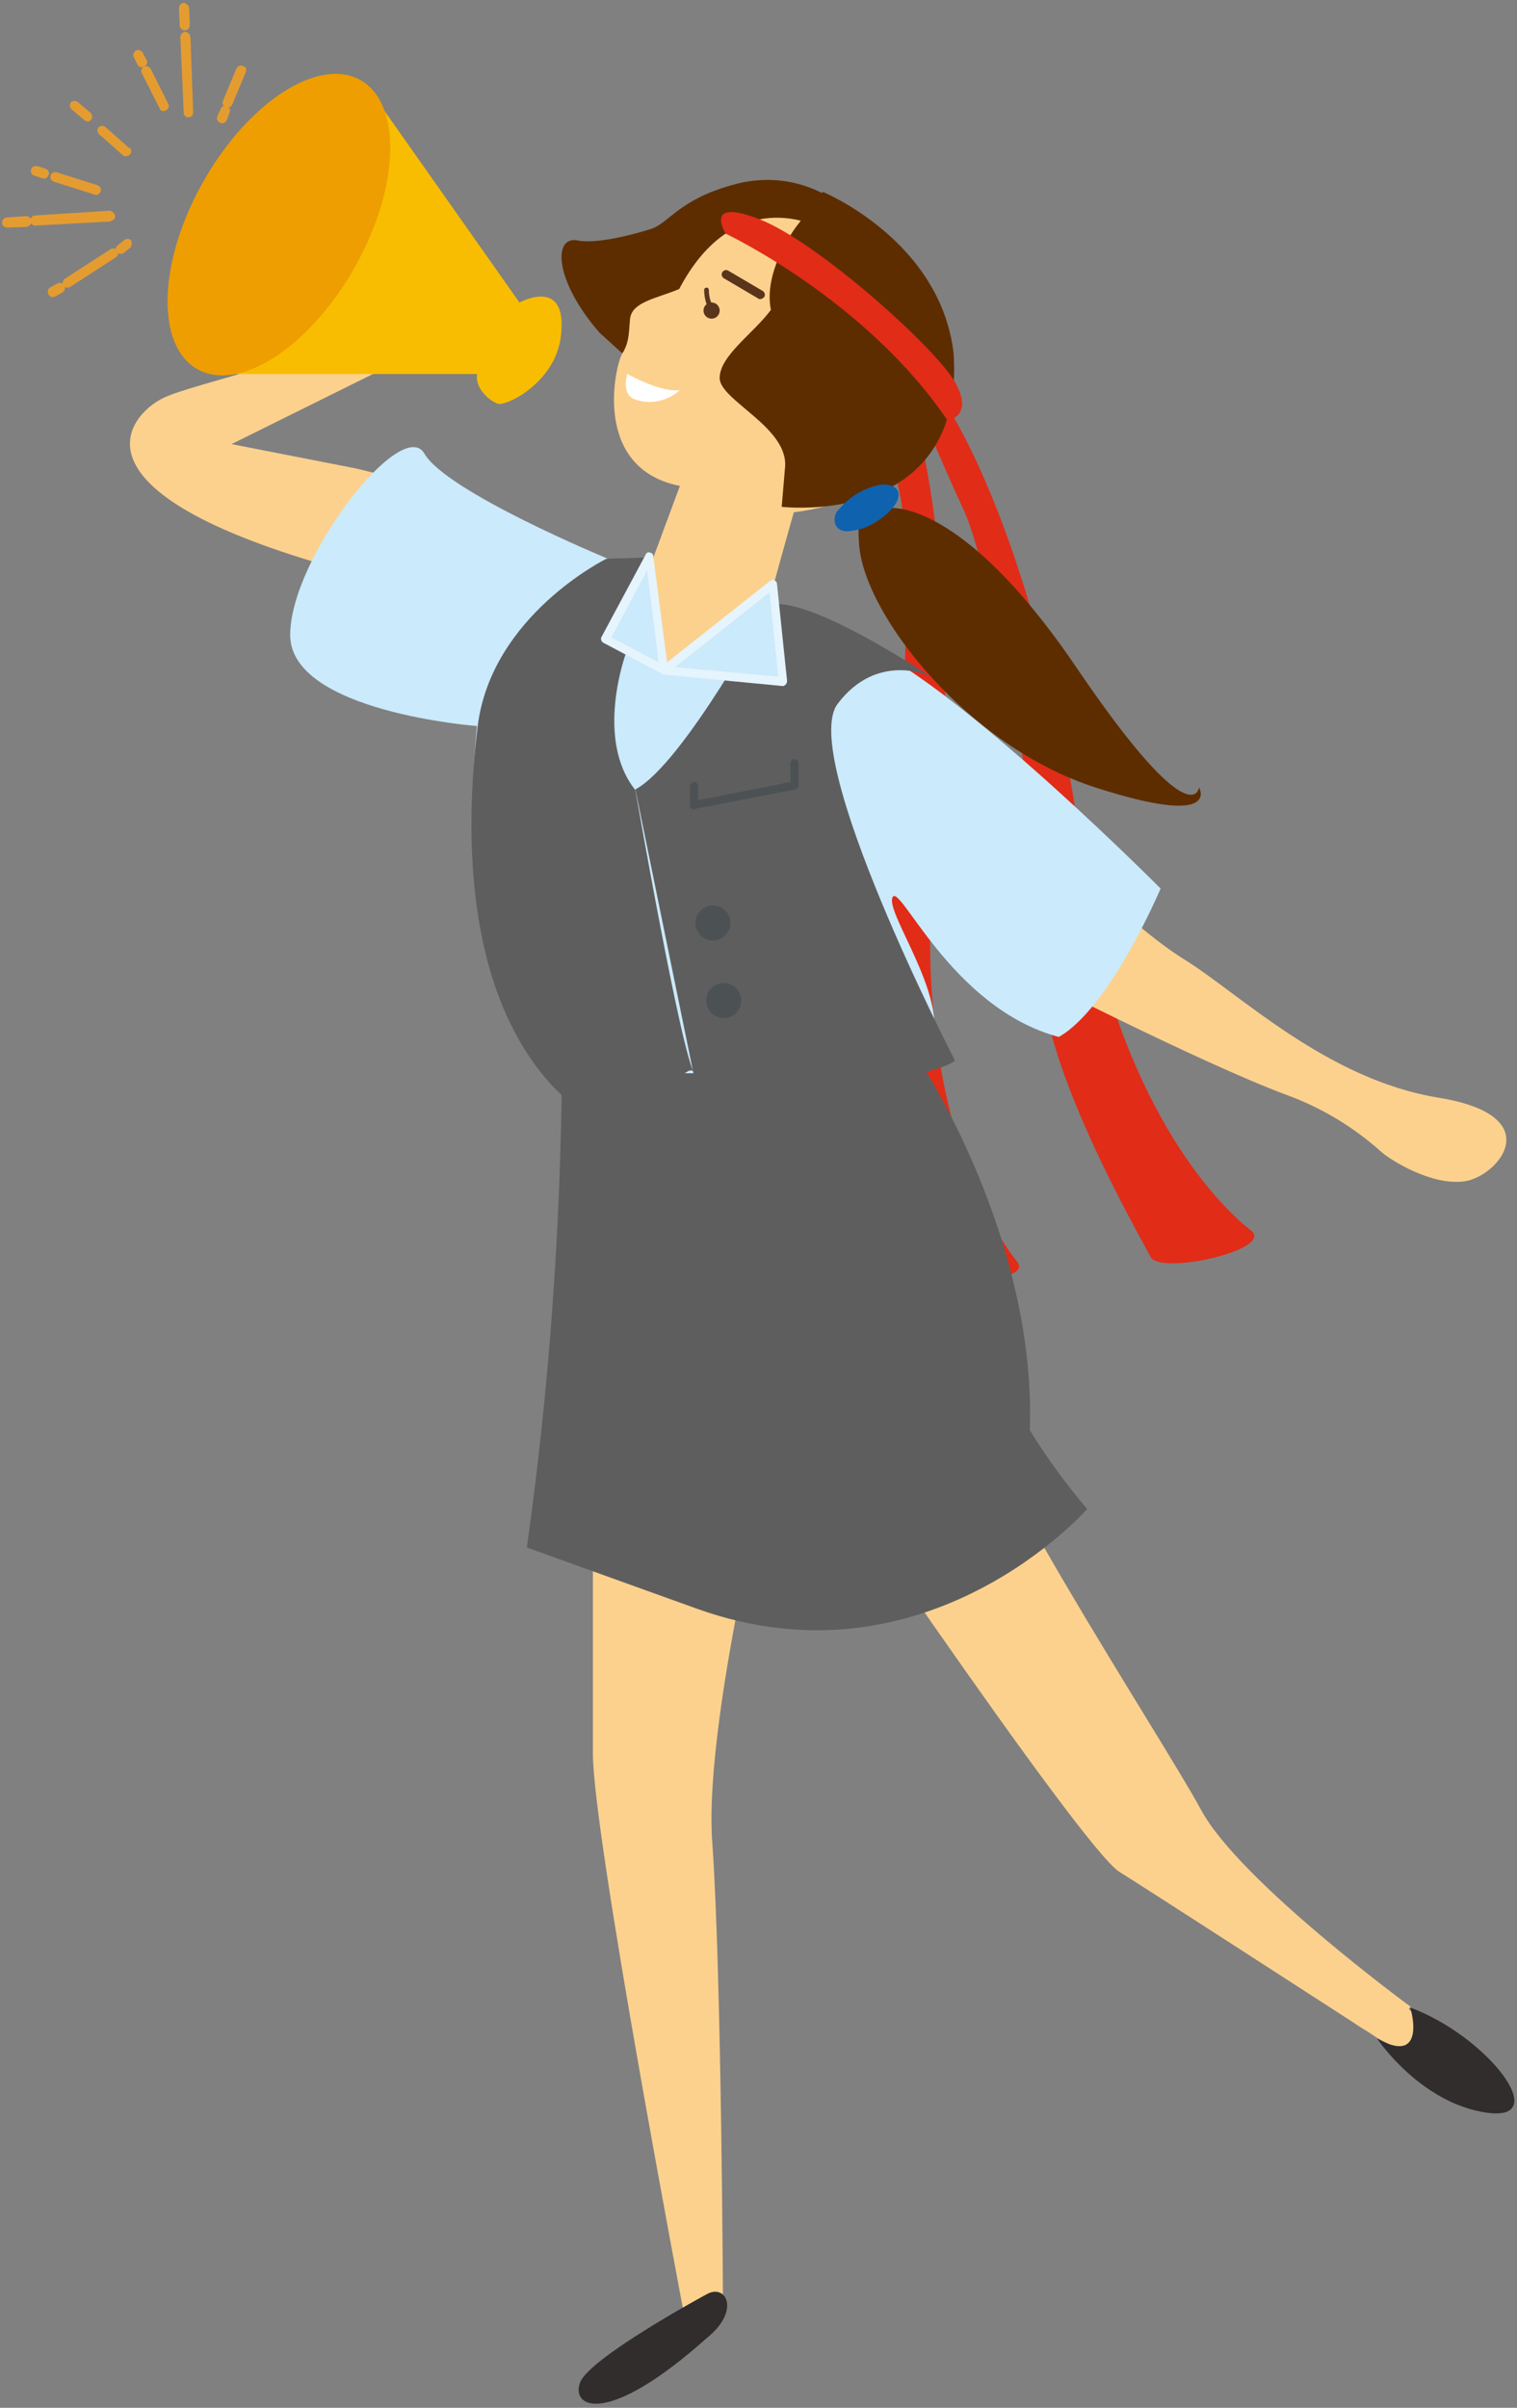 <?xml version="1.0" encoding="utf-8"?>
<!-- Generator: Adobe Illustrator 24.0.3, SVG Export Plug-In . SVG Version: 6.00 Build 0)  -->
<svg version="1.1" id="レイヤー_1" xmlns="http://www.w3.org/2000/svg" xmlns:xlink="http://www.w3.org/1999/xlink" x="0px"
	 y="0px" viewBox="0 0 225 357" style="enable-background:new 0 0 225 357;" xml:space="preserve">
<rect x="0" y="0" width="225" height="357" fill="#808080" stroke="none"/>
<style type="text/css">
	.st0{fill:#FCD18E;}
	.st1{fill:#302D2C;}
	.st2{fill:#E12C18;}
	.st3{fill:#CBEAFB;}
	.st4{fill:#5D2D00;}
	.st5{fill:#F8BD00;}
	.st6{fill:#EE9E00;}
	.st7{fill:#5A351C;}
	.st8{fill:#E49C31;}
	.st9{fill:#FFFFFF;}
	.st10{fill:#0F62AE;}
	.st11{fill:#5F5E5E;}
	.st12{fill:#E5F4FD;}
	.st13{fill:#4C5154;}
</style>
<g id="グループ_5655" transform="translate(-586.559 -770.452)">
	<path id="パス_9999" class="st0" d="M795.5,1068.3l0.3-0.3c0,0-25.4-18.6-31.1-29.2s-36.2-56.8-35.5-66s-26.3,6.4-26.3,6.4
		s44,65.3,49.7,68.8c4.5,2.8,25.8,16.6,34.5,22.2l0,0c0,0,1,0.7,2.5,1.6l1.2,0.8l0,0c2.4,1.3,5.3,2.7,6.8,2.2
		C799.8,1074.2,798.2,1071.2,795.5,1068.3z"/>
	<path id="パス_10000" class="st0" d="M674.5,990.8v39.7c0,12.1,13.5,83,13.5,83h5.8c0,0-0.2-50.4-1.6-69.9s10.6-64.9,10.6-64.9
		L674.5,990.8z"/>
	<path id="パス_10001" class="st1" d="M691.4,1110.6c0,0-17.4,9.4-18.8,13.1s3.9,6.7,18.8-6.6
		C696.4,1113.1,694.3,1109,691.4,1110.6z"/>
	<path id="パス_10002" class="st1" d="M790.8,1072.7c0,0,6.4,9.6,16.3,11c9.9,1.4,0-11.4-11.4-15.6
		C795.8,1068.1,798.3,1076.9,790.8,1072.7z"/>
	<path id="パス_10003" class="st0" d="M639.3,839.9l-18.4-3.6l23-11.4c0,0,10.4,1.3,9.5-6.8s-9.2-5.7-14.2,0s-23.6,9-28.5,11.4
		s-15.9,14.2,28.6,26l2.9-14.9L639.3,839.9z"/>
	<path id="パス_10004" class="st2" d="M726.9,830.5c0,0,15.8,23.1,21.4,77c6.7,30.2,20.2,42.6,23.8,45.4s-13.5,6.7-14.9,3.9
		s-17.4-30.2-16-43.7s-7.9-58.8-11.6-66.8s-6.5-14.9-6.5-14.9L726.9,830.5z"/>
	<path id="パス_10005" class="st2" d="M721,828c0,0,10.1,26,3.5,79.9c-0.3,30.9,10.1,46.1,12.9,49.6s-14.7,3.5-15.4,0.4
		s-10.1-33.3-5.7-46.1s5.6-59.1,3.8-67.7s-3-15.9-3-15.9L721,828z"/>
	<path id="パス_10006" class="st0" d="M737.6,914.2c0,0,27.1,13.9,39.8,18.6c5.2,1.9,10,4.8,14.1,8.5c1.4,1.2,7.4,5,12.3,4.3
		s12.7-9.7-3.9-12.4s-29.6-15.5-37.7-20.5s-21.5-18.6-21.5-18.6L737.6,914.2z"/>
	<path id="パス_10007" class="st3" d="M676.5,853.2c0,0-23.7-9.8-27-15.5s-19.9,15.5-19.9,26.9s27.7,13.5,27.7,13.5
		s-1.4,13.9,0,19.5s3.9,20,3.9,20s3.5,11.7,8.7,11.7s45.9,4.1,53-1.6s-4.9-21.2-4-24.1s8.6,16.3,24.7,20.6c7.6-4.3,15.1-22,15.1-22
		s-27-27.2-42.1-35.3S687.5,858.2,676.5,853.2z"/>
	<path id="パス_10008" class="st4" d="M683.1,804.4c0,0-7.3,2.4-10.9,1.7s-3.5,5.9,3.3,13.7l3.3,3l27.8-18.4l2.5-5
		c-4.3-2.4-9.3-2.9-14-1.5C687.2,800.1,685.7,803.6,683.1,804.4z"/>
	<path id="パス_10009" class="st0" d="M707.9,804.1c0,0-12.3-6.6-20.6,9.2c-3.3,1.4-7.1,1.9-7.3,4.5s-0.2,3.5-1.2,5.2
		s-4.5,16.9,8.6,19.5l-4.6,12.4c0,0-3.3,4.7-1.9,8s4.3,8,5.2,7.6s12.1-1.9,14.4-10.4s3.8-13.7,3.8-13.7s8.8-0.9,10.4-4.3
		S734.2,811.5,707.9,804.1z"/>
	<g id="グループ_4305" transform="translate(604.308 775.513)">
		<path id="パス_10010" class="st5" d="M36.4,7.3l22.9,32.5c0,0,7.4-4.1,6.1,5.3c-1,6.7-8.1,10.1-9.3,9.7s-3.4-2.2-3.1-4.4
			l-39.4,0L36.4,7.3z"/>
		
			<ellipse id="楕円形_2200" transform="matrix(0.492 -0.871 0.871 0.492 -12.554 34.928)" class="st6" cx="23.6" cy="28.2" rx="24.6" ry="12.9"/>
	</g>
	<circle id="楕円形_2201" class="st7" cx="692.1" cy="816.5" r="1.2"/>
	<path id="パス_10011" class="st7" d="M699.3,814.8c-0.1,0-0.2,0-0.3-0.1l-5.1-3c-0.3-0.2-0.4-0.6-0.2-0.9
		c0.2-0.3,0.6-0.4,0.9-0.2c0,0,0,0,0,0l5.1,3c0.3,0.2,0.4,0.6,0.2,0.9C699.7,814.7,699.5,814.8,699.3,814.8L699.3,814.8z"/>
	<g id="グループ_4310" transform="translate(586.559 770.452)">
		<g id="グループ_4307" transform="translate(0 24.143)">
			<g id="グループ_4306">
				<path id="パス_10012" class="st8" d="M17,7.6c0.2,0.4,0,0.8-0.4,1c-0.1,0-0.2,0-0.2,0.1L5.3,9.3C4.9,9.4,4.5,9,4.5,8.6
					c0-0.4,0.3-0.8,0.7-0.8l0,0l11.1-0.7C16.6,7.2,16.9,7.4,17,7.6z"/>
				<path id="パス_10013" class="st8" d="M4.6,8.4c0.2,0.4,0,0.8-0.4,1c-0.1,0-0.2,0-0.2,0.1L1.1,9.6c-0.4,0-0.8-0.3-0.8-0.7
					c0-0.4,0.3-0.8,0.7-0.8l0,0l2.9-0.2C4.2,7.9,4.5,8.1,4.6,8.4z"/>
				<path id="パス_10014" class="st8" d="M14.9,3.7c0.2,0.4,0,0.8-0.4,1c-0.2,0.1-0.3,0.1-0.5,0L8,2.8C7.6,2.7,7.4,2.3,7.5,1.9
					C7.6,1.5,8,1.3,8.4,1.4l6,1.9C14.6,3.4,14.8,3.5,14.9,3.7z"/>
				<path id="パス_10015" class="st8" d="M7.2,1.3c0.1,0.2,0.1,0.3,0,0.5C7.1,2.2,6.7,2.4,6.3,2.3L5.1,1.9C4.7,1.8,4.5,1.4,4.6,1
					c0.1-0.4,0.5-0.6,0.9-0.5c0,0,0,0,0.1,0l1.2,0.4C7,1,7.1,1.1,7.2,1.3z"/>
			</g>
			<path id="パス_10016" class="st8" d="M17.5,13.1c0.1,0.3,0,0.7-0.3,0.9l-6.8,4.4c-0.3,0.2-0.8,0.1-1-0.2s-0.1-0.8,0.2-1
				l6.8-4.4c0.3-0.2,0.8-0.1,1,0.2c0,0,0,0,0,0C17.5,13,17.5,13.1,17.5,13.1z"/>
			<path id="パス_10017" class="st8" d="M19.5,11.7c0.1,0.3,0,0.7-0.2,0.9l-1,0.8c-0.3,0.2-0.8,0.1-1-0.2c-0.2-0.3-0.2-0.7,0.2-1
				l1-0.8c0.3-0.2,0.8-0.2,1,0.2C19.5,11.6,19.5,11.7,19.5,11.7z"/>
			<path id="パス_10018" class="st8" d="M9.6,18.3c0.1,0.3,0,0.7-0.3,0.9l-1.1,0.6c-0.4,0.2-0.8,0.1-1-0.3c-0.2-0.3-0.1-0.8,0.2-1
				l1.1-0.6c0.3-0.2,0.8-0.1,1,0.2c0,0,0,0,0,0C9.5,18.2,9.5,18.2,9.6,18.3z"/>
		</g>
		<g id="グループ_4309" transform="translate(19.45)">
			<g id="グループ_4308">
				<path id="パス_10019" class="st8" d="M8.5,0.9c0,0.1,0.1,0.2,0.1,0.3l0.1,2.5c0,0.4-0.3,0.8-0.7,0.8c-0.4,0-0.8-0.3-0.8-0.7
					c0,0,0,0,0-0.1L7.1,1.2c0-0.4,0.3-0.7,0.7-0.8C8.1,0.5,8.4,0.7,8.5,0.9L8.5,0.9z"/>
				<path id="パス_10020" class="st8" d="M8.7,5.2c0,0.1,0.1,0.2,0.1,0.3l0.4,11.2c0,0.4-0.3,0.7-0.7,0.7c-0.4,0-0.7-0.3-0.7-0.7
					L7.3,5.5c0-0.4,0.3-0.7,0.7-0.8C8.3,4.8,8.6,4.9,8.7,5.2L8.7,5.2z"/>
				<path id="パス_10021" class="st8" d="M2.3,8.9c0.2,0.4,0,0.8-0.4,1c-0.4,0.2-0.8,0-1-0.4L0.4,8.5c-0.2-0.4,0-0.8,0.3-1
					c0.4-0.2,0.8,0,1,0.3L2.3,8.9C2.3,8.9,2.3,8.9,2.3,8.9z"/>
				<path id="パス_10022" class="st8" d="M5.5,15.4c0.2,0.4,0,0.8-0.4,1c-0.4,0.2-0.8,0-0.9-0.4l-2.6-5.1c-0.2-0.3-0.1-0.8,0.3-1
					c0,0,0,0,0,0c0.4-0.2,0.8,0,1,0.3L5.5,15.4C5.5,15.3,5.5,15.3,5.5,15.4z"/>
			</g>
			<path id="パス_10023" class="st8" d="M17,10.1c0.1,0.2,0.1,0.4,0,0.6l-2,4.8c-0.2,0.4-0.6,0.5-1,0.4c-0.4-0.2-0.5-0.6-0.4-0.9
				l2-4.8c0.2-0.4,0.6-0.6,1-0.4C16.7,9.8,16.9,9.9,17,10.1L17,10.1z"/>
			<path id="パス_10024" class="st8" d="M14.6,16.1c0.1,0.2,0.1,0.4,0,0.6l-0.4,1.1c-0.2,0.4-0.6,0.6-1,0.4
				c-0.4-0.2-0.6-0.6-0.4-1c0,0,0,0,0,0l0.5-1.1c0.2-0.4,0.6-0.5,1-0.4C14.4,15.8,14.5,15.9,14.6,16.1L14.6,16.1z"/>
		</g>
		<path id="パス_10025" class="st8" d="M19.4,22.1c0.2,0.4,0,0.8-0.4,1c-0.3,0.1-0.6,0.1-0.8-0.1l-3.5-3.1c-0.3-0.3-0.3-0.7-0.1-1
			c0.3-0.3,0.7-0.3,1-0.1l0,0l3.5,3.1C19.3,21.9,19.3,22,19.4,22.1z"/>
		<path id="パス_10026" class="st8" d="M13.6,17c0.2,0.4,0,0.8-0.4,1C13,18,12.7,18,12.5,17.8l-1.9-1.6c-0.3-0.3-0.3-0.7-0.1-1
			c0.3-0.3,0.7-0.3,1-0.1l1.9,1.6C13.5,16.8,13.6,16.9,13.6,17z"/>
	</g>
	<path id="パス_10027" class="st9" d="M679.6,825.9c0,0,5,2.8,7.8,2.4c-1.8,1.6-4.3,2.2-6.6,1.4
		C678.6,829,679.6,825.9,679.6,825.9z"/>
	<path id="パス_10028" class="st7" d="M692.3,817c-0.1,0-0.2-0.1-0.3-0.2c-0.7-1-1-2.2-1-3.4c0-0.2,0.2-0.3,0.4-0.3
		c0.2,0,0.3,0.2,0.3,0.4c0,1,0.3,2,0.9,2.8c0.1,0.2,0.1,0.4-0.1,0.5C692.4,816.9,692.3,817,692.3,817z"/>
	<path id="パス_10029" class="st4" d="M704.7,804c0,0-5,6.5-3.8,12.4c-2.6,3.5-7.6,6.8-7.6,10.1s10.2,7.3,9.7,13.2l-0.5,5.9
		c0,0,27.2,3.2,25.5-22.7c-1.9-16.8-19.4-24-19.4-24L704.7,804z"/>
	<path id="パス_10030" class="st2" d="M694.2,805.1c0,0,20.8,9.8,32.9,27.7c0,0,4-0.6,1.1-5.7s-20.3-20.7-28.9-24.1
		S694.2,805.1,694.2,805.1z"/>
	<path id="パス_10031" class="st4" d="M718.3,845.8c0,0,10.6-1.9,27.9,23.6s18.2,17.8,18.2,17.8s3.5,6.1-15.4,0
		s-34.1-25.4-35-35.8S718.3,845.8,718.3,845.8z"/>
	<g id="グループ_4311" transform="translate(709.649 841.209)">
		
			<ellipse id="楕円形_2202" transform="matrix(0.866 -0.5 0.5 0.866 -1.55 3.315)" class="st10" cx="5.4" cy="4.6" rx="4.7" ry="2"/>
		<path id="パス_10032" class="st10" d="M2.7,8C2,8.1,1.3,7.8,0.9,7.2C0.5,6.3,0.7,5.3,1.4,4.7C3,2.8,5.1,1.6,7.5,1.1
			C8.7,1,9.6,1.3,10,1.9c0.8,1.4-1.1,3.5-3.3,4.8C5.5,7.5,4.1,7.9,2.7,8z M8.1,2.2c-0.2,0-0.3,0-0.5,0c-2.1,0.4-4,1.5-5.4,3.1
			C1.8,5.9,1.7,6.4,1.8,6.6c0.3,0.5,2.1,0.4,4.3-0.8S9.3,3,9,2.5C8.9,2.3,8.6,2.2,8.1,2.2L8.1,2.2z"/>
	</g>
	<path id="パス_10033" class="st11" d="M669.9,929.3c0,0,47,1.3,53-1.6c0,0,17.4,26,16.4,54.8c2.5,4.1,5.4,8,8.5,11.7
		c0,0-23.7,27-57.8,14.8l-25.3-9.1C668,976.5,669.7,952.9,669.9,929.3z"/>
	<path id="パス_10034" class="st11" d="M679.4,867.3c0,0-4.7,12.7,1.4,20.3c0,0,6.8,39.2,8.8,42.1c-1.3-3.9-9.4,15.1-21.7,1.1
		c-12.1-13.8-12.5-36.1-10.5-52.6s19.1-24.9,19.1-24.9l6.4-0.2L679.4,867.3z"/>
	<path id="パス_10035" class="st11" d="M700.6,860.2c0,0-12.7,23.5-19.8,27.3l9.9,48.4c0,0,34.5-5.4,37.5-8.2
		c0,0-23.3-45.1-17.4-52.9s13.7-4.1,13.7-4.1S706.1,858.4,700.6,860.2z"/>
	<g id="グループ_4314" transform="translate(675.441 851.852)">
		<g id="グループ_4312">
			<path id="パス_10036" class="st3" d="M7.4,1.1L9.6,18L1,13.4L7.4,1.1z"/>
			<path id="パス_10037" class="st12" d="M9.6,18.6c-0.1,0-0.2,0-0.3-0.1l-8.7-4.6c-0.3-0.2-0.4-0.5-0.3-0.8L6.9,0.8
				C7,0.5,7.4,0.4,7.7,0.6C7.9,0.7,8,0.8,8,1l2.2,16.9C10.3,18.3,10,18.6,9.6,18.6C9.7,18.6,9.7,18.6,9.6,18.6L9.6,18.6z M1.8,13.1
				l7,3.7L7.1,3.2L1.8,13.1z"/>
		</g>
		<g id="グループ_4313" transform="translate(8.652 4.122)">
			<path id="パス_10038" class="st3" d="M17.1,1.1L1,13.9l17.6,1.7L17.1,1.1z"/>
			<path id="パス_10039" class="st12" d="M18.6,16.2L18.6,16.2L0.9,14.5c-0.3,0-0.6-0.3-0.6-0.7c0-0.2,0.1-0.3,0.2-0.4L16.7,0.6
				c0.2-0.1,0.4-0.2,0.6-0.1c0.2,0.1,0.4,0.3,0.4,0.5l1.5,14.4C19.2,15.8,19,16.1,18.6,16.2C18.6,16.2,18.6,16.2,18.6,16.2
				L18.6,16.2z M2.6,13.4l15.3,1.4L16.6,2.3L2.6,13.4z"/>
		</g>
	</g>
	<path id="パス_10040" class="st13" d="M689.5,890.5c-0.3,0-0.6-0.3-0.6-0.6l0,0V887c0-0.3,0.3-0.6,0.6-0.6s0.6,0.3,0.6,0.6v2.1
		l13.7-2.7v-2.8c0-0.3,0.3-0.6,0.6-0.6s0.6,0.3,0.6,0.6v3.3c0,0.3-0.2,0.6-0.5,0.6l-14.9,2.9C689.6,890.5,689.6,890.5,689.5,890.5z"
		/>
	<circle id="楕円形_2203" class="st13" cx="692.3" cy="907.3" r="2.6"/>
	<circle id="楕円形_2204" class="st13" cx="693.9" cy="918.8" r="2.6"/>
</g>
</svg>
